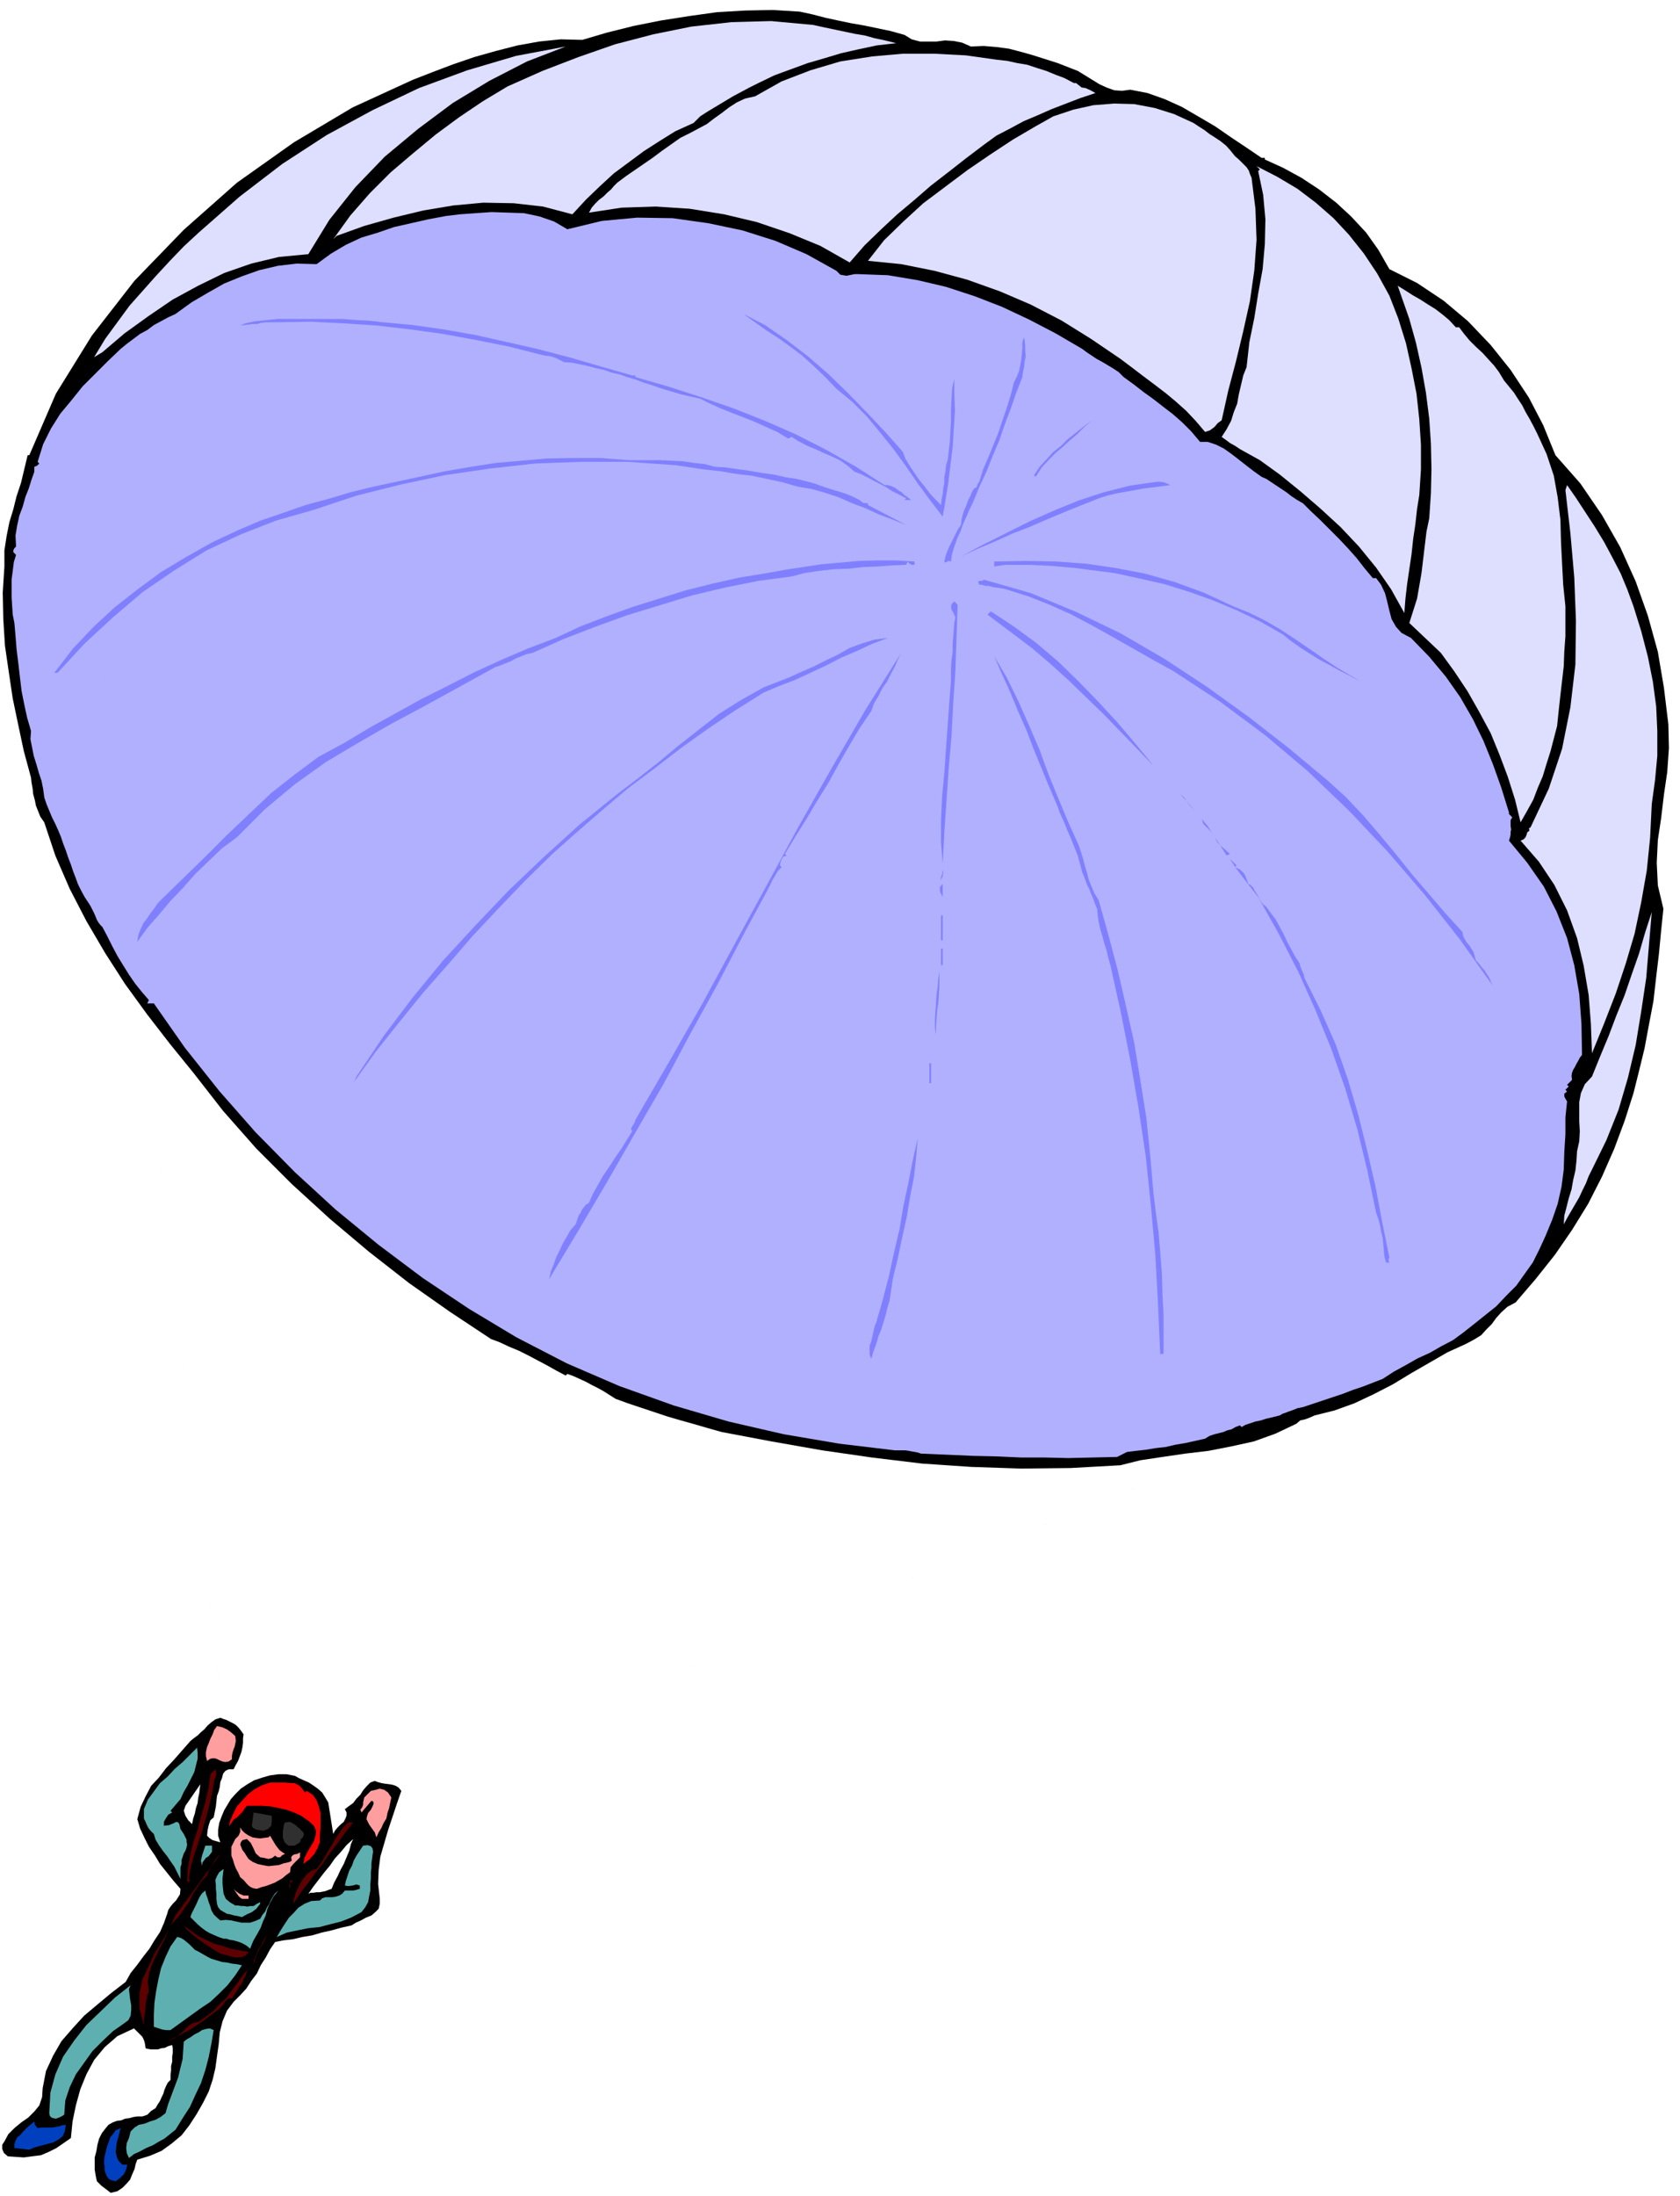 <svg xmlns="http://www.w3.org/2000/svg" fill-rule="evenodd" height="640.792" preserveAspectRatio="none" stroke-linecap="round" viewBox="0 0 3035 3966" width="490.455"><style>.brush1{fill:#000}.pen1{stroke:none}.brush2{fill:#dedeff}.brush4{fill:#8080ff}.brush5{fill:#303030}.brush6{fill:#ff9e9e}.brush7{fill:#5eb0b0}.brush8{fill:#5e0000}</style><path class="pen1 brush1" d="m1634 63 13 8 15 4h30l15-2 16 1 15 3 16 7 23-1 24 2 22 3 23 6 21 6 22 7 22 7 23 9 13 5 13 8 13 8 13 8 13 6 14 5 14 1 15-2 31 6 31 11 31 14 31 18 29 17 29 20 27 18 28 19h6v3l33 15 33 18 32 21 31 24 27 25 27 29 22 31 20 35 50 25 48 32 44 37 41 43 36 45 33 50 26 50 22 54 45 51 39 57 33 58 28 62 22 62 18 65 11 65 8 66 1 43-3 43-6 41-5 42-6 40-2 41 2 41 10 42-4 39-4 42-5 42-5 44-8 42-8 43-10 41-10 40-16 50-19 51-22 50-25 49-29 47-31 45-35 44-36 42-15 8-11 10-9 10-8 11-10 10-9 10-13 8-15 8-33 15-33 19-33 19-33 20-35 18-34 16-36 13-36 9-9 4-8 3-9 2-7 6-38 18-39 14-41 9-41 8-42 5-41 6-40 6-36 9-90 5-89 1-90-3-89-6-91-11-90-13-91-16-90-17-25-7-24-7-25-7-24-7-24-8-24-8-24-8-22-8-11-7-11-7-11-6-10-5-11-6-11-5-11-5-11-4-3 3-17-9-16-9-17-9-17-9-18-9-17-7-17-8-16-6-74-49-74-52-73-57-70-59-69-63-64-64-60-68-53-68-43-53-41-53-40-55-36-56-34-58-30-58-26-60-20-60-7-10-4-10-4-10-2-10-3-11-1-10-2-11-1-9-13-48-10-47-10-48-7-47-7-48-3-48-1-48 3-47v-29l4-26 5-25 7-23 6-24 8-24 6-25 6-25h3l48-111 65-105 77-99 89-92 96-85 103-73 106-63 109-50 36-14 37-14 38-13 39-11 39-10 39-7 39-4 39 1 44-13 48-12 50-10 51-8 50-7 51-3 50-1 49 3 23 5 23 6 23 5 24 5 23 4 24 5 24 5 25 7z"/><path class="pen1 brush2" d="m1619 78-35 4-33 7-31 7-30 9-31 9-30 11-30 11-29 14-16 8-15 8-15 8-15 9-15 9-15 9-14 9-12 12-33 15-29 18-28 18-27 20-27 20-25 23-25 24-25 27-53-14-53-6-55-1-54 5-54 9-54 13-53 15-50 18-6 6 31-43 35-40 38-38 40-34 41-34 42-31 43-29 45-27 63-28 65-25 66-23 69-18 69-14 72-8 72-2 76 7 18 4 19 4 19 4 19 4 18 3 18 5 19 4 20 5z"/><path class="pen1 brush2" d="m1022 84-70 27-68 35-66 40-63 47-60 50-53 55-47 59-38 62-53 5-50 12-49 17-47 23-46 25-44 30-43 31-40 34-15 9 20-33 22-30 22-30 24-27 24-27 25-27 25-26 27-25 74-65 77-59 80-52 83-45 84-40 87-32 88-26 90-17zm918 66h4l5 4 5 4 7 1 9 4 9 5-27 9-26 10-26 10-25 11-26 11-24 13-25 13-22 16-33 25-32 25-31 24-30 26-31 26-29 27-30 29-27 31-53-30-56-23-59-20-59-14-62-10-61-4-62 2-59 9 5-9 6-7 7-7 8-6 7-7 7-6 5-6 6-6 16-12 16-11 16-11 16-11 16-12 17-12 17-12 18-9 15-8 15-8 13-10 14-10 13-10 14-9 15-7 18-4 48-27 52-20 54-16 57-9 56-5h57l57 3 57 8 18 2 18 4 18 3 18 6 16 5 17 7 16 6 17 9z"/><path class="pen1 brush2" d="m2231 282 7 6 10 10 4 4 4 6 2 6 3 7 7 56 2 56-4 55-8 56-12 54-13 54-14 53-12 54-7 5-6 7-8 6-9 3-17-20-17-18-19-17-18-15-21-16-20-15-21-16-20-15-53-36-53-33-56-29-56-24-59-21-59-16-60-12-60-6 29-37 35-34 36-33 40-30 40-30 41-28 41-27 41-24 32-18 36-12 36-8 38-3 36 1 37 7 35 11 35 16 9 6 11 7 9 7 11 7 9 6 10 8 8 9 8 10z"/><path class="pen1 brush2" d="m2510 534 16 41 14 45 10 45 9 46 5 46 3 46v45l-3 46-4 25-3 27-4 27-3 28-4 27-4 27-3 26-2 26-24-43-27-39-31-38-33-35-37-34-36-31-37-30-36-26-9-5-9-5-9-5-9-5-9-6-9-5-8-6-7-5 9-14 8-15 5-16 6-15 3-17 4-17 4-17 6-15 5-45 9-44 7-44 8-44 4-45 1-45-4-44-9-43 3-3-6-6 37 19 37 22 33 25 32 28 28 30 27 34 24 36 22 40z"/><path class="pen1" style="fill:#b0b0ff" d="m1025 414 62-15 64-6 64 1 64 9 62 13 60 19 56 24 54 30 7 7 11 2 5-1 5-1 5-1h6l54 2 54 9 51 12 52 17 49 19 49 23 48 25 48 28 8 6 9 6 9 6 11 6 10 6 10 6 9 6 9 9 18 13 18 14 18 13 18 14 17 13 17 15 16 16 16 19h14l15 5 14 7 14 10 13 10 14 11 13 10 14 10 9 4 9 6 9 6 9 6 9 6 9 7 9 6 12 7 14 14 17 16 16 16 18 18 16 17 16 18 14 18 15 18h6l9 12 7 15 4 15 4 17 4 15 8 14 10 11 17 9 33 34 30 36 26 37 23 40 19 39 17 42 15 42 14 45v3l6 6-3 5v11l1 6-1 4v5l-1 5-2 6 33 40 30 43 23 45 19 48 13 49 9 52 4 54 1 56-4 5-3 6-3 5-3 6-3 5-2 5-1 6 1 7-9 9 3 3-6 6 3 3-5 4v5l2 4 3 5-3 29v31l-2 31-1 32-4 31-7 31-10 29-12 29-11 24-12 24-15 21-15 21-18 18-18 19-20 16-20 16-19 15-19 14-21 11-21 12-22 10-21 12-22 12-20 13-18 7-18 7-18 6-18 7-18 6-18 6-18 6-18 6-10 2-10 4-6 2-5 2-6 2-5 3-8 2-8 2-9 2-9 3-10 2-9 3-9 3-7 4-3-3-8 3-7 4-8 2-7 3-8 2-8 2-9 3-8 5-18 4-18 4-18 3-17 4-18 2-18 3-18 2-16 2-18 9-45 1-43 1-43-1h-42l-44-2-44-1-45-2-48-2-6-2-5-1-6-1-5-1-7-1h-19l-100-12-100-17-100-23-99-29-98-35-95-41-91-47-85-51-84-56-80-60-78-64-73-67-71-72-66-75-62-78-56-80h-12l3-6-13-15-12-15-11-16-10-16-11-18-9-17-9-18-9-17-4-4-3-4-3-5-2-5-3-7-3-6-3-6-3-5-8-12-6-11-6-12-4-11-5-13-4-12-5-13-4-12-5-13-4-12-5-12-5-11-6-12-5-12-5-12-4-12-2-15-3-15-5-15-4-14-5-16-3-15-3-15 1-15-7-24-5-23-5-25-3-25-3-26-3-24-2-25-2-23-3-15-1-15-1-16v-33l2-15 2-16 4-13-5-5v-3l2-4 3-3-1-20 3-18 4-18 6-16 5-18 6-15 5-16 5-14v-9l5-2 4-4-3-3 10-32 14-28 17-27 20-24 20-25 23-23 23-23 23-22 11-9 12-9 12-9 13-7 12-9 13-7 13-7 13-6 29-21 29-17 30-17 32-13 31-11 34-8 34-4 36 1 26-19 27-16 28-13 30-9 29-10 31-7 31-7 32-6 25-3 28-2 29-2 30 1 29 1 28 6 26 9 24 14z"/><path class="pen1 brush2" d="M2630 591h6l9 12 10 12 11 11 12 11 10 11 11 12 9 12 9 15 9 11 9 11 7 11 8 12 6 12 7 12 7 13 7 14 17 37 13 39 7 39 5 41 1 39 2 40 2 38 4 39v54l-2 27-1 27-3 26-3 26-3 27-3 29-6 23-6 23-7 22-7 23-9 21-8 21-11 20-12 21-10-41-13-41-15-40-16-39-21-39-21-37-24-36-24-33-57-54 7-22 7-22 4-23 4-23 3-25 3-25 3-25 5-24 3-45 1-44-1-46-3-45-6-47-8-45-10-45-12-43-21-60 13 8 14 9 14 8 14 9 13 8 13 10 12 10 12 13z"/><path class="pen1 brush4" d="m1631 816 5 13 8 13 8 12 9 13 9 11 9 12 10 11 11 11 1-10 2-10 1-10 2-10v-11l2-10 1-11 3-9 2-17 2-17 1-19 1-18v-20l1-19 1-19 4-18v28l1 31-2 32-2 33-4 32-4 33-5 31-5 29-23-30-22-30-22-32-22-30-24-30-24-29-27-27-28-23-21-22-20-19-21-19-20-15-22-16-22-14-21-15-21-15 39 20 39 27 38 29 38 33 35 34 35 36 33 35 31 35zm-489-138h6v3l59 17 59 19 58 20 58 23 55 24 55 28 53 30 53 34h6l7 2 6 3 7 5 5 3 5 5 6 4 6 5h-12l3-3-13-7-12-6-11-7-11-6-12-6-11-6-12-6-11-4-14-12-13-9-15-7-14-6-15-7-15-6-15-8-13-8-6 3-20-12-20-9-20-9-20-8-21-8-20-8-20-9-18-9-18-4-17-4-17-5-17-5-17-6-16-5-16-6-14-4-14-5-14-3-14-5-14-3-15-4-14-3-15-3-14-1-8-4-8-4-10-3-10-1-63-16-60-12-60-11-58-8-60-7-59-4-61-3-62 1h-19l-9 1-7 2h-8l-7 1-8 1-8 1 9-4 9-2 10-2 11-1 9-1 10-1 10-1h118l23 2 23 1 26 3 54 5 56 8 57 10 58 13 57 13 57 15 55 16 56 16zm705 3-11 28-10 29-11 29-10 29-12 28-11 28-13 28-12 29-6 12-5 12-6 13-5 14-6 13-5 14-4 13-2 14-5-1-3 2-2 1-2-2 2-9 3-9 4-9 4-8 4-8 4-8 4-8 5-7 1-9 2-9 3-9 4-9 3-9 4-7 3-8 4-6 4-2 1-2 1-4 3-4 7-22 9-21 9-22 9-22 8-24 8-23 7-23 6-23 5-10 4-10 2-10 2-10 1-11 1-10v-11l3-9 1 6 1 9v9l1 10-2 10-1 10-2 9-1 9zm126 78-14 12-13 13-13 11-13 12-13 11-13 13-12 13-11 17-3-3 11-16 12-13 12-13 14-11 12-12 14-11 15-12 15-11zm-681 84 18 1 21 3 22 3 23 4 22 3 22 5 20 3 20 5 11 3 11 4 12 4 12 4 11 3 12 4 12 5 12 6 6 5 9 1v3l69 36-25-10-24-9-24-11-24-9-25-11-24-8-25-7-24-4-28-8-28-6-28-6-27-3-29-5-28-3-27-4-27-4-86-6h-83l-84 3-81 9-82 12-80 17-80 20-78 26-67 19-64 25-62 29-58 36-57 39-53 45-52 48-49 53h-6l34-44 37-39 39-36 41-32 42-31 45-27 46-26 49-23 40-17 41-14 40-14 41-11 40-12 41-10 42-9 42-9 46-10 47-8 45-7 46-4 45-4 48-1h49l52 4h57l21 1 20 1 20 3 19 2 19 5zm822 33-15 2-15 2-17 2-16 3-17 3-17 3-17 4-15 5-33 13-32 13-31 13-30 13-31 12-31 14-31 13-30 14 39-21 42-21 42-21 45-20 44-18 46-15 47-12 49-7h6l7 1 5 2 6 3z"/><path class="pen1 brush2" d="m2951 1095 14 45 12 46 9 45 6 45 2 44v45l-4 43-6 44-3 61-6 59-10 57-12 57-16 54-18 54-21 54-22 54-2-53-4-52-9-53-12-50-18-50-23-46-28-42-33-38 5-2 4-4 2-5 1-4 3-2 1-2-1-3 3-2 33-70 24-72 15-75 9-77 1-79-3-78-7-80-9-78 3-9 16 23 17 26 17 26 17 28 15 28 15 29 12 29 11 30z"/><path class="pen1 brush4" d="M1652 1014v6h-5l-5-3-2-3-3 6-25 1-26 2-27 1-26 3-27 1-27 3-26 4-23 6-60 8-60 12-59 14-59 18-59 18-58 21-57 22-56 25-10 2-10 4-10 4-9 5-10 4-10 4-9 3-7 4-60 33-60 33-60 32-59 34-59 35-56 40-54 45-51 51-27 20-24 23-24 23-22 25-23 24-21 25-21 24-18 25 2-13 4-10 5-11 7-9 6-9 7-9 6-9 8-8 39-38 39-38 39-39 40-38 39-37 43-34 43-32 48-26 45-27 47-26 47-26 48-24 47-24 48-22 49-21 50-19 45-21 47-18 47-17 48-15 48-15 48-12 49-11 49-8 33-6 33-5 33-5 34-3 33-3 33-1h34l34 2zm576 81 30 12 28 14 26 15 26 17 25 17 26 18 27 18 31 18 9 6-18-10-18-9-18-10-17-9-18-11-17-11-17-12-15-12-42-24-42-20-43-18-42-15-45-14-44-10-46-10-47-6-22-3-22-2-22-2-21-1-22-1h-42l-20 3v-9l57-1 56 1 54 4 54 8 52 10 53 15 52 19 54 25zm171 315 33 30 32 34 29 34 30 36 28 35 30 35 30 35 31 34 1 6 3 7 4 6 5 6 3 5 4 6 2 7 2 8 4 4 4 5 4 5 5 6 3 5 4 6 3 7 3 7-59-83-63-80-67-78-69-73-75-72-77-65-82-61-84-55-38-21-37-21-37-21-36-20-38-20-38-17-38-15-38-12-7-2-7-1-7-1-6-1-7-2h-6l-6-2h-5l-2-6 3-1h4l4-2 84 24 82 34 81 39 79 46 76 50 75 54 72 56 72 60zm-669-318-2 59-2 60-4 59-3 59-5 57-4 58-4 58-3 58-3-39v-41l2-42 4-42 3-44 3-42 3-42 3-38v-25l1-14 2-13v-14l1-14 1-13 1-12 2-10-4-9-3-5-1-5 1-5 5-5 3 3 3 3zm354 291-29-30-29-30-31-32-31-30-33-32-32-29-34-29-33-25-48-36 6-6 41 27 41 30 39 33 38 37 35 36 35 38 33 39 32 39zm-480-231-29 11-28 13-28 12-27 14-28 13-28 13-29 11-28 12-51 32-49 33-49 35-48 37-48 36-46 39-45 39-45 40-50 49-47 49-47 50-44 51-45 51-43 53-43 54-41 57 3-5 3-7 49-73 52-69 55-67 59-64 60-63 63-60 65-59 68-55 37-28 37-29 36-30 37-29 37-29 40-25 41-23 44-17 22-10 23-10 22-11 23-11 21-12 22-8 23-7 24-3zm-30 132-21 31-19 32-19 33-18 33-20 32-19 32-20 32-20 33 3 3-6 2-3 5-2 5-1 6 3 3-7 7-5 9-5 8-4 9-48 89-47 90-49 89-48 90-51 88-51 89-52 88-53 88 3-14 5-12 5-14 6-12 6-13 7-12 7-12 9-10 2-6 2-6 2-5 3-4 2-5 3-4 4-5 6-4 7-16 9-16 9-16 11-16 11-17 11-16 10-16 10-16-2-4 2-5 4-6 2-6 61-105 60-105 58-107 58-106 58-107 60-106 61-105 64-102-6 12-5 12-7 13-7 14-9 13-7 14-8 13-5 14zm375 243 4 12 4 13 3 12 4 13 3 12 5 12 5 12 8 13 17 61 17 64 15 65 15 67 11 67 11 69 7 69 6 69 4 32 5 36 3 36 3 38 1 37 2 38v71h-6l-4-91-5-90-8-88-9-87-13-87-15-87-17-86-19-86-4-14-3-13-4-12-3-12-4-13-3-13-2-13-1-12-4-9-3-9-4-9-3-8-4-8-3-8-3-8-3-7-4-15-4-15-6-15-6-15-7-16-6-15-7-15-5-14-15-35-14-34-14-34-13-34-15-34-14-34-15-33-14-32 23 39 21 43 19 43 19 44 16 44 18 44 18 43 19 42zm210-63-27-30 7 6 6 9 6 7 8 8zm33 45-5-8-6-6-7-7-3-9 5 6 6 7 5 8 5 9zm30 33-6 3-21-33 4 9 7 7 7 6 9 8zm9 24 9 4 7 7 2 3 2 5 2 5 2 6 4 2 5 5 3 6 4 6 3 6 4 7 4 5 6 5 8 11 9 12 7 13 7 13 6 13 7 13 7 13 9 14 1 5 3 7 3 7 2 8 29 58 27 61 22 63 19 65 16 64 15 65 12 64 13 64-2 4 2 5h-6l-3-11-1-11-1-11-1-11-3-12-2-12-3-11-4-11-16-77-18-74-22-74-25-71-29-71-31-69-35-68-37-66-7-9-7-9-7-9-6-8-7-9-6-8-6-9-5-8 12 12-3 3zm-531 24v-6l2-5 1-6v-4l1 6-1 7-2 5-1 3zm3 30-3-6-2-5v-7l5-6v24z"/><path class="pen1 brush2" d="m2876 2112-6 12-5 13-6 12-6 13-7 12-7 12-7 12-7 13 1-16 4-15 4-16 5-16 3-17 4-17 2-18 1-17 4-18 1-18-1-18v-35l3-16 7-16 13-14 15-37 15-36 14-37 15-37 13-38 13-37 11-38 12-37-5 59-5 60-9 60-10 61-14 59-17 58-22 55-26 53z"/><path class="pen1 brush4" d="M1700 1653h3v45h-3v-45zm0 60h3v30h-3v-30zm-9 156-2-14v-14l1-15 1-14 1-16 2-15 1-14 2-12v28l-1 14-1 15-2 13-1 14-1 15v15zm-12 51h3v36h-3v-36zm-3 39-9 57 9-57zm-69 390-4 13-3 13-4 13-4 13-5 12-4 14-5 13-4 14-3-8v-16l3-8 2-9 2-9 2-9 3-7 12-42 11-42 9-42 10-42 7-42 9-42 8-41 9-40-3 35-4 36-7 36-6 36-8 36-8 38-9 37-6 40z"/><path class="pen1 brush5" d="M410 3141 1535 474 410 3141zm615-2727L407 3141l618-2727zM407 3141 557 459 407 3141zm0 0L128 678l279 2463zM2168 798 689 3237 2168 798zm351 327L689 3234l1830-2109zM689 3234l2046-1731L689 3234zm2142-1275L689 3234l2142-1275zM8 1023l399 2118L8 1023zm2784 1239L689 3234l2103-972zM50 1374l360 1767L50 1374zm2550 1062L689 3234l1911-798zM206 1740l201 1401-201-1401zm234 312-30 1089 30-1089zm414 348-444 741 444-741zm-192-138-252 879 252-879zm1680 309L689 3234l1653-663zm-279 60L689 3234l1374-603zm-525-3-849 606 849-606zm-483-126-366 732 366-732z"/><path class="pen1 brush1" d="m725 3234-5-6-5-3-6-2-6-1-8-1-6-1-7-2-5-2-8 3-7 7-6 7-5 8-7 7-6 8-7 5-8 6 3 6v6l-2 5-3 6-6 5-5 5-5 6-3 6-9-57-6-10-5-8-8-7-7-5-9-6-9-4-9-4-7-4-15-3h-15l-15 2-14 4-15 5-12 7-12 8-10 10-8 9-6 10-6 10-5 12-4 11-2 12v11l4 12-7-2-7-2-6-4-4-4 1-10 2-9 3-9 6-5 2-10 2-10 1-10 1-9 3-8 2-8 1-9 3-7 2-8 4-5 6-3h9l4-8 4-7 3-8 3-8 2-9 1-8v-8l1-7-5-7-4-5-5-5-5-3-6-3-6-3-6-2-5-2-9 3-7 5-7 6-6 7-6 5-6 6-7 5-6 5-15 17-14 16-15 16-13 17-14 15-10 19-9 19-6 22 5 17 8 17 8 16 11 16 9 15 12 15 12 15 13 15-1 10-7 11-5 5-5 6-4 6-2 7-6 17-7 16-10 15-9 15-11 14-11 15-12 15-9 16-26 20-24 20-25 21-21 23-20 23-15 26-13 28-6 31-1 16-5 15-9 11-11 11-13 9-12 10-11 11-7 13-4 6v8l3 7 7 6 14 1 15 1 15-2 16-2 14-6 14-7 13-9 13-9 3-30 6-29 8-29 11-27 14-26 19-23 23-20 30-14 7 7 8 8 2 4 2 5 1 5 1 7 4 1 6 1h12l6-2 7-1 6-3 7-2 1 6v8l-1 7v9l-2 8v8l-1 8v9l-5 5-3 6-3 7-2 7-3 6-3 7-4 6-4 7-8 5-7 7-9 3h-9l-7 1-7 2-8 1-7 3-8 1-8 3-7 4-5 6-7 9-5 10-3 11-2 12-3 11v22l2 12 2 9 8 8 8 6 9 7 12-3 9-6 7-7 7-8 4-10 4-9 2-9 3-8 23-7 21-9 18-13 18-15 14-18 13-20 12-21 10-20 7-21 5-21 3-22 3-21 2-22 5-20 8-19 12-16 12-12 11-12 9-14 10-13 7-15 9-14 8-15 9-13 15-3 17-2 17-4 18-3 17-5 18-4 18-5 18-4 8-5 9-4 9-5 10-4 7-6 6-6 2-9v-9l-3-27 1-25 3-24 7-24 7-24 8-24 8-24 8-23zm-378 60-7-7-5-8-3-9 3-9 27-39-1 7-1 9-2 9-1 9-3 9-2 10-3 9-2 10zm252 117-6 2-5 2-5 1-5 1h-6l-6 1h-5l-4 2 9-13 10-13 10-13 10-12 9-13 11-12 10-12 12-11-4 9-3 12-5 12-5 12-6 11-5 11-6 11-5 12z"/><path class="pen1 brush6" d="m425 3135 1 9-2 10-2 5-2 6-1 6v6l-6 4-6 1-5-1-5-2-6-3-5-1-6 1-6 4-2-9v-7l2-9 3-7 3-8 4-8 3-8 5-7 9 2 9 4 7 5 8 7z"/><path class="pen1 brush7" d="m326 3249-18 21 3 3-7 4-4 6-4 7v7l9-1 10-4 3-2 4 1 2 3 2 9 6 9 5 10v4l1 5-1 5-2 6-3 5-2 6-2 6v7l-2 6v21l-6-12-5-10-7-10-6-9-8-10-7-10-6-10-3-10-6-6-4-5-3-6-2-5-3-6v-17l7-17 11-15 11-15 14-12 13-14 14-12 13-13 13-13 1 9v11l-3 12-3 12-6 12-6 12-7 12-6 13z"/><path class="pen1 brush8" d="m386 3222-4 21-5 22-6 21-6 21-7 21-7 21-6 21-4 23 3 3-6 3 1-23 4-23 6-25 8-24 7-26 7-24 6-26 3-24 9-9 2 6-1 7-3 7-1 7z"/><path class="pen1" style="fill:red" d="m551 3237 3-3 11 7 7 10 4 11 3 12v26l-1 13v14l-2 4-2 6-3 5-3 6-5 5-4 5-6 4-5 4 2-11 5-10 6-10 6-10 3-10 1-9-4-9-10-9-13-9-13-6-14-5-14-3-15-3-14-1h-28l-4 5-4 6-5 5-5 5-6 4-4 6-4 6-1 8 2-16 6-14 7-14 10-11 10-11 12-9 13-7 15-5h27l10 1h7l8 4 5 5 6 8z"/><path class="pen1 brush6" d="m707 3246-2 9-2 10-3 9-2 10-5 8-4 9-5 8-4 9-3-9-5-7-5-7-2-4-3-6 1-5 2-6 5-6 3-6 2-5-1-4-3-1-18 21-2-5 3-4 2-5v-4l2-9 6-6 6-6 9-2 7-2 8 2 7 5 6 9z"/><path class="pen1 brush5" d="M491 3279v9l-1 9-6 6-8 3-7-1-6-1-6-3-2-4 3-24 33 6zm57 30 1 4-2 5-4 4-1 5-5 3-5 3h-11l-6-5-2-4-2-6v-11l1-6 1-6 2-4 9-1 9 5 8 7 7 7z"/><path class="pen1 brush8" d="m638 3291-14 18-13 18-14 18-13 19-14 18-13 18-14 18-13 20v-5l2-7 3-10 5-10 6-11 7-9 9-8 10-3 8-11 7-11 6-11 7-11 6-11 7-10 7-10 9-9h9z"/><path class="pen1 brush6" d="m485 3318 3-3 4 7 6 10 3 4 4 5 4 3 6 4-5 2-4 4h-5l-4-3-5 4-7 2-8-2-7-1-8-7-4-9-5-10-7-7-8 2-3 4-1 4 2 5 2 5 4 5 3 5 4 6 7 5 9 4 9 2 11 2 9-1 10-1 8-3 9-2 3-1 3-2-1-6 2-3 3-2 5-1h1l5-3v9l-6 6-6 6-5 6-1 9-7 5-7 6-7 4-7 4-8 3-8 3-8 2-8 3-6-1-5-2-4-3-3-3-6-7-6-5-4-9-4-7-3-8-2-7-3-8v-16l4-8 3-6 6-6 3-7v-8l3 5 5 5 6 4 8 4 6 1 8 1 7-1 8-1z"/><path class="pen1 brush7" d="M383 3333v11l-3 4-3 4-5 3-3 4-3 4-1 6-2-9 2-9 3-9 3-9h12zm288 39-1 9v11l-1 11v11l-2 10-2 11-5 9-7 9-19 10-18 7-20 5-19 5-20 2-20 4-19 4-18 8 7-12 7-11 8-12 9-9 8-9 11-7 12-5 16-1 4-4 6-2h13l6-1 6-2 5-3 5-6h15l5-1 7-2v-6l-6-2-7 2-8 1-6-1 2-9 3-9 3-9 5-9 3-9 5-9 6-9 6-9 8-1 6 2 3 4 1 6-1 6-1 8-1 7v7z"/><path class="pen1 brush8" d="m374 3387-10 10-8 12-8 12-6 13-8 11-8 12-9 10-9 10-6 14-6 14-8 14-7 15-7 15-5 15-2 15 2 18-3 6-1 7-2 7v8l-1 7-1 9-1 7v9l-8-30v-27l5-25 11-23 11-24 14-22 13-24 11-23 81-111-7 7-7 11-3 5-3 5-2 5-2 6z"/><path class="pen1 brush7" d="M425 3441h5l6 1h5l6 1 5-1h6l6-4 6-3v3l-7 9-8 6-9 4-9 5-8-2-6-1-7-2-6-1-7-4-5-3-4-5-2-6-1-9v-9l-1-9v-7l-1-9 3-7 4-7 8-6-1 8-1 9v9l1 11 1 8 4 9 7 6 10 6z"/><path class="pen1 brush8" d="m530 3396-3 2-3 3-2 3 2 7v-15h6z"/><path class="pen1 brush6" d="M449 3423v6h-12l-4-3-2-2-5-7-4-6 4 4 7 5 7 3h9z"/><path class="pen1 brush7" d="m398 3468 10-1 10 1 9 2 9 2h16l9-3 9-4 4-7 5-6 3-7 4-6 3-7 4-7 4-6 6-5-9 11-6 11-5 11-3 12-5 11-4 11-6 11-7 12-3 7-3 8-6-5-5-3-6-3-6-2-7-2-7-1-6-2h-5l-9-3-7-3-9-4-7-4-8-6-7-6-7-7-6-6 2-6 3-6 3-6 3-6 3-7 3-6 4-6 6-5 1 6 3 8 2 7 3 8 2 7 4 7 5 5 7 6z"/><path class="pen1 brush8" d="m518 3414-9 27 9-27zm-12 33-9 18 9-18zm-48 102 1-10 4-9 4-10 6-9 5-11 6-9 5-11 5-9-5 9-4 9-5 9-4 10-6 9-5 10-4 10-3 12zm-9-24-5 6-6 3-7 1h-6l-8-2-7-2-7-2-5-1-10-6-9-6-9-6-9-6-9-7-7-6-8-7-5-7 12 9 14 10 14 7 15 7 15 4 15 5 16 3 16 3z"/><path class="pen1 brush7" d="m365 3528 7 4 9 5 10 3 10 3 9 1 9 2 9 1 9 2-12 18-14 18-15 15-16 15-18 12-18 13-18 13-18 13h-8l-7-1-9-3-6-2v-22l1-21 3-21 4-21 5-21 8-20 9-19 12-17 5 1 6 3 5 4 6 5 5 5 5 5 6 3 7 4z"/><path class="pen1 brush8" d="M419 3609h-6l-4 3-3 3-2 4-7 8-8 6-11 8-10 8-11 7-10 7-11 6-11 6-12 6-11 6 7-3 8-4 6-5 6-5 6-6 6-6 8-5 10-2 14-10 13-10 11-12 12-11 10-14 10-13 9-13 11-13-3 5-2 7-4 7-3 8-5 6-4 7-5 7-4 7z"/><path class="pen1 brush7" d="m224 3654-20 14-19 18-18 18-15 21-15 21-11 23-8 24-2 26-7 4-8 3-5-1-3-1-3-3-1-5 2-37 9-33 14-32 20-29 22-28 26-25 26-25 28-22-3 7 1 9 1 9 2 11v9l-1 10-4 8-8 6zm162 12-4 24-5 25-6 23-8 24-10 21-10 22-13 20-13 21-10 8-10 8-11 6-10 6-12 5-11 6-11 5-9 7-4-9-1-9 1-9 4-9 3-12 7-7 8-5 10-2 10-4 10-3 9-5 9-7 5-17 6-16 6-16 6-16 4-17 4-16 1-16 1-15 5-4 7-4 7-5 8-4 6-4 7-2 7-1 7 3z"/><path class="pen1" d="m68 3843 6-1h20l6-1 6-1 6-2 7-1-2 12-4 9-8 6-9 5-12 3-11 3-11 3-9 4-27-3v-7l2-6 3-6 6-5 5-6 6-6 7-6 7-6 1 6 5 6zm153 66h9l-2 8-4 9-7 7-8 6-8-2-4-2-4-5-2-5-2-6v-6l-1-6v-4l1-9 2-8 2-9 3-8 3-9 5-6 5-7 9-4-2 7-2 9-3 9-1 10-1 8 2 9 3 7 7 7z" style="fill:#0040bf"/></svg>
